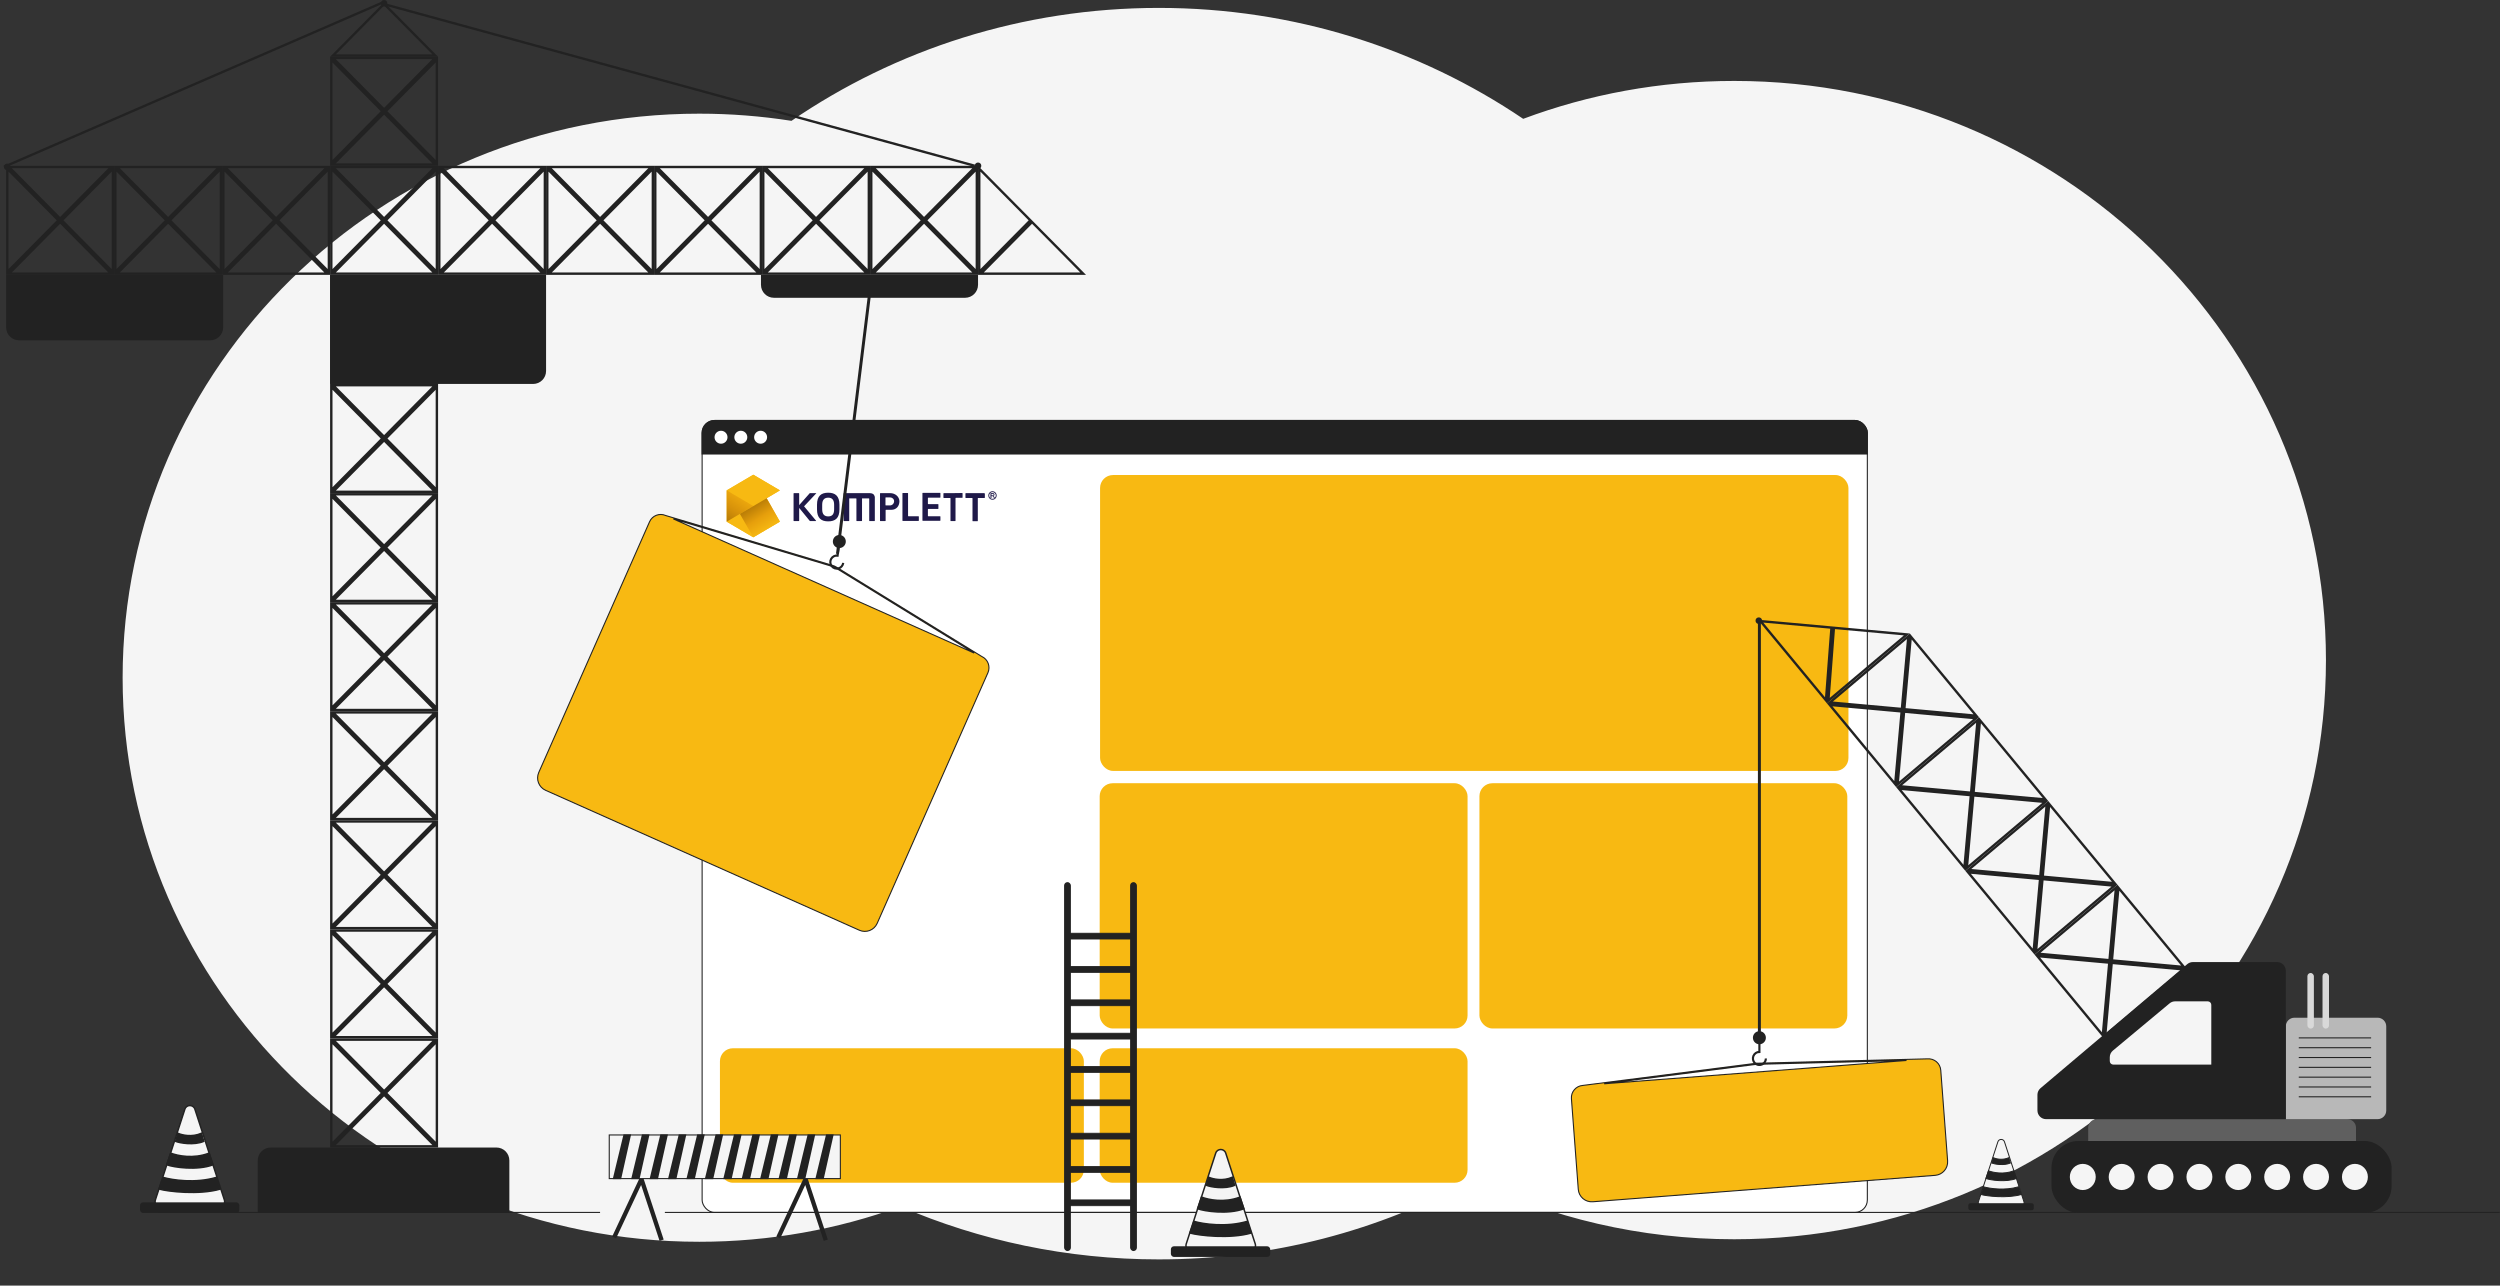 <svg width="632" height="325" viewBox="0 0 632 325" fill="none" xmlns="http://www.w3.org/2000/svg">
<rect x="0" y="0" width="632" height="325" fill="#333333" stroke="none"/>
<path fill-rule="evenodd" clip-rule="evenodd" d="M372.189 298.195C348.763 311.047 321.733 318.376 292.949 318.376C269.714 318.376 247.621 313.6 227.644 304.998C211.806 310.767 194.667 313.92 176.775 313.92C96.266 313.92 31 250.079 31 171.328C31 92.577 96.266 28.736 176.775 28.736C184.71 28.736 192.496 29.356 200.087 30.549C226.382 12.558 258.403 2 292.949 2C327.169 2 358.911 12.36 385.065 30.042C401.634 23.851 419.615 20.461 438.406 20.461C521.024 20.461 588 86.011 588 166.872C588 247.733 521.024 313.283 438.406 313.283C414.63 313.283 392.15 307.855 372.189 298.195Z" fill="#F5F5F5"/>
<path d="M1 42.19L96.278 0.827L246.428 41.914" stroke="#222222" stroke-width="0.608"/>
<g clip-path="url(#clip0_695_1523)">
<rect x="177.359" y="106.165" width="294.841" height="200.472" rx="3.276" fill="white"/>
<rect width="294.841" height="8.736" transform="translate(177.359 106.165)" fill="#222222"/>
<circle cx="182.273" cy="110.533" r="1.638" fill="white"/>
<circle cx="187.278" cy="110.533" r="1.638" fill="white"/>
<circle cx="192.283" cy="110.533" r="1.638" fill="white"/>
<rect x="278.096" y="120.088" width="189.19" height="74.802" rx="3.276" fill="#F8B912"/>
<rect x="374" y="198" width="93" height="62" rx="3.276" fill="#F8B912"/>
<rect x="278" y="265" width="93" height="34" rx="3.276" fill="#F8B912"/>
<rect x="278" y="198" width="93" height="62" rx="3.276" fill="#F8B912"/>
<rect x="182" y="265" width="92" height="34" rx="3.276" fill="#F8B912"/>
<path d="M209.376 124.556C207.595 124.556 206.54 125.369 206.54 127.588V128.771C206.54 130.99 207.595 131.803 209.376 131.803C211.158 131.803 212.212 130.99 212.212 128.771V127.588C212.212 125.369 211.122 124.556 209.376 124.556V124.556ZM210.867 128.771C210.867 130.139 210.249 130.546 209.376 130.546C208.467 130.546 207.849 130.066 207.849 128.771V127.588C207.849 126.294 208.467 125.813 209.376 125.813C210.285 125.813 210.867 126.294 210.867 127.588V128.771V128.771ZM225.048 124.667H222.575C222.575 124.667 222.466 124.667 222.466 124.778V131.619C222.466 131.729 222.575 131.729 222.575 131.729H223.775C223.775 131.729 223.884 131.729 223.884 131.619V128.993C223.884 128.882 223.993 128.882 223.993 128.882H225.338C226.575 128.882 227.375 127.958 227.375 126.701C227.338 125.518 226.284 124.667 225.048 124.667V124.667ZM224.975 127.773H223.957C223.957 127.773 223.848 127.773 223.848 127.662V125.85C223.848 125.739 223.957 125.739 223.957 125.739H224.975C225.557 125.739 226.029 126.146 226.029 126.701C226.029 127.329 225.52 127.773 224.975 127.773ZM219.884 124.667H213.376C213.376 124.667 213.267 124.667 213.267 124.778V131.619C213.267 131.729 213.376 131.729 213.376 131.729H214.576C214.576 131.729 214.685 131.729 214.685 131.619V125.998H216.394C216.503 125.998 216.503 126.109 216.503 126.109V131.619C216.503 131.729 216.612 131.729 216.612 131.729H217.812C217.812 131.729 217.921 131.729 217.921 131.619V125.998H219.63C219.739 125.998 219.739 126.109 219.739 126.109V131.619C219.739 131.729 219.848 131.729 219.848 131.729H221.048C221.048 131.729 221.157 131.729 221.157 131.619V125.628C221.048 125.296 220.975 124.704 219.884 124.667V124.667ZM237.628 130.51H234.683C234.683 130.51 234.574 130.51 234.574 130.398V128.771C234.574 128.661 234.683 128.661 234.683 128.661H237.119C237.228 128.661 237.228 128.549 237.228 128.549V127.551C237.228 127.551 237.228 127.44 237.119 127.44H234.683C234.683 127.44 234.574 127.44 234.574 127.329V125.924C234.574 125.813 234.683 125.813 234.683 125.813H237.628C237.737 125.813 237.737 125.702 237.737 125.702V124.704C237.737 124.704 237.737 124.593 237.628 124.593H233.301C233.301 124.593 233.192 124.593 233.192 124.704V131.545C233.192 131.656 233.301 131.656 233.301 131.656H237.628C237.737 131.656 237.737 131.545 237.737 131.545V130.546C237.737 130.62 237.737 130.509 237.628 130.509V130.51ZM238.61 124.667C238.61 124.667 238.501 124.667 238.501 124.778V125.776C238.501 125.887 238.61 125.887 238.61 125.887H240.173C240.282 125.887 240.282 125.998 240.282 125.998V131.655C240.282 131.766 240.355 131.73 240.355 131.73H241.446C241.446 131.73 241.555 131.73 241.555 131.619V125.961C241.555 125.961 241.555 125.85 241.664 125.85H243.227C243.336 125.85 243.336 125.739 243.336 125.739V124.741C243.336 124.741 243.336 124.63 243.227 124.63C243.155 124.667 238.61 124.667 238.61 124.667V124.667ZM248.79 124.667H244.173C244.173 124.667 244.064 124.667 244.064 124.778V125.776C244.064 125.887 244.173 125.887 244.173 125.887H245.736C245.846 125.887 245.846 125.998 245.846 125.998V131.655C245.846 131.766 245.955 131.766 245.955 131.766H247.082C247.082 131.766 247.191 131.766 247.191 131.656V125.998C247.191 125.998 247.191 125.887 247.3 125.887H248.863C248.972 125.887 248.972 125.776 248.972 125.776V124.778C248.9 124.778 248.9 124.667 248.791 124.667H248.79ZM206.249 124.667H204.795C204.649 124.667 204.613 124.778 204.613 124.778L202.031 127.699V124.778C202.031 124.667 201.922 124.667 201.922 124.667H200.723C200.723 124.667 200.613 124.667 200.613 124.778V131.619C200.613 131.729 200.723 131.729 200.723 131.729H201.922C201.922 131.729 202.031 131.729 202.031 131.619V128.401L204.65 131.618C204.65 131.618 204.722 131.729 204.831 131.729H206.213C206.358 131.729 206.286 131.618 206.286 131.618L203.268 127.995L206.286 124.778C206.358 124.778 206.431 124.667 206.249 124.667L206.249 124.667ZM229.665 130.51C229.665 130.51 229.556 130.51 229.556 130.398V124.741C229.556 124.63 229.447 124.63 229.447 124.63H228.247C228.247 124.63 228.138 124.63 228.138 124.741V131.581C228.138 131.692 228.247 131.692 228.247 131.692H232.174C232.283 131.692 232.283 131.581 232.283 131.581V130.62C232.283 130.62 232.283 130.509 232.174 130.509H229.665L229.665 130.51Z" fill="#1F1949"/>
<path d="M250.899 124.187C251.179 124.187 251.447 124.3 251.645 124.501C251.842 124.702 251.953 124.974 251.954 125.259C251.954 125.543 251.842 125.816 251.645 126.017C251.447 126.218 251.179 126.331 250.899 126.331C250.62 126.331 250.352 126.218 250.154 126.017C249.956 125.816 249.845 125.543 249.845 125.259C249.845 124.974 249.956 124.702 250.154 124.501C250.352 124.3 250.62 124.187 250.899 124.187ZM250.899 126.109C251.372 126.109 251.736 125.74 251.736 125.259C251.736 124.778 251.372 124.408 250.899 124.408C250.427 124.408 250.063 124.778 250.063 125.259C250.063 125.776 250.427 126.109 250.9 126.109H250.899ZM251.445 125.702V125.85L251.408 125.887H251.335L251.263 125.85L250.936 125.443L250.863 125.407H250.681L250.645 125.444V125.85L250.608 125.887H250.427L250.39 125.85V124.704L250.427 124.667H251.008C251.263 124.667 251.408 124.778 251.408 125.037C251.408 125.185 251.335 125.296 251.154 125.369V125.407L251.445 125.702V125.702ZM251.045 124.889H250.681L250.645 124.926V125.185L250.681 125.222H251.045C251.082 125.219 251.118 125.203 251.145 125.176C251.171 125.148 251.188 125.112 251.19 125.074C251.19 124.963 251.118 124.889 251.045 124.889Z" fill="#1F1949"/>
<path d="M193.814 125.961L197.159 123.965L190.432 120.008L183.706 123.965V131.877L190.432 135.834L197.159 131.877L193.814 125.961Z" fill="#F7B912"/>
<path d="M183.706 131.877L187.051 129.918L190.432 135.834L183.706 131.877ZM183.706 123.965L190.432 120.008L197.159 123.965L190.432 127.921L183.706 123.965Z" fill="#F7B912"/>
<path d="M183.706 123.965L190.432 127.921L183.706 131.877V123.965Z" fill="url(#paint0_linear_695_1523)"/>
<path d="M193.814 125.961L197.159 131.877L190.432 135.834L187.051 129.918L193.814 125.961Z" fill="url(#paint1_linear_695_1523)"/>
</g>
<rect x="177.495" y="106.301" width="294.568" height="200.199" rx="3.14" stroke="#222222" stroke-width="0.273"/>
<path d="M83.751 41.175V15.078L96.669 28.127L83.751 41.175ZM84.175 41.61L97.097 28.559L110.018 41.61H84.175ZM110.443 41.175L97.524 28.127L110.443 15.078V41.175ZM110.018 14.643L97.097 27.695L84.175 14.643H110.018Z" stroke="#222222" stroke-width="0.608"/>
<path d="M84.175 14.035L97.097 0.984L110.018 14.035H84.175Z" stroke="#222222" stroke-width="0.608"/>
<path d="M83.751 68.751V42.653L96.669 55.702L83.751 68.751ZM84.175 69.186L97.097 56.134L110.018 69.186H84.175ZM110.443 68.751L97.524 55.702L110.443 42.653V68.751ZM110.018 42.218L97.097 55.27L84.175 42.218H110.018Z" stroke="#222222" stroke-width="0.608"/>
<path d="M83.583 96.733V69.821L96.904 83.277L83.583 96.733ZM83.774 96.928L97.097 83.471L110.419 96.928H83.774ZM110.61 96.733L97.289 83.277L110.61 69.821V96.733ZM110.419 69.626L97.097 83.083L83.774 69.626H110.419Z" stroke="#222222" stroke-width="0.273"/>
<path d="M193.375 42.218L219.218 42.218L206.297 55.27L193.375 42.218ZM192.951 42.653L205.869 55.702L192.951 68.751L192.951 42.653ZM193.375 69.186L206.297 56.134L219.218 69.186L193.375 69.186ZM219.643 68.751L206.725 55.702L219.643 42.653L219.643 68.751Z" stroke="#222222" stroke-width="0.608"/>
<path d="M220.676 42.218L246.519 42.218L233.597 55.27L220.676 42.218ZM220.251 42.653L233.17 55.702L220.251 68.751L220.251 42.653ZM220.676 69.186L233.597 56.134L246.519 69.186L220.676 69.186ZM246.943 68.751L234.025 55.702L246.943 42.653L246.943 68.751Z" stroke="#222222" stroke-width="0.608"/>
<path d="M247.551 42.653L260.47 55.702L247.551 68.751L247.551 42.653ZM247.976 69.186L260.897 56.134L273.819 69.186L247.976 69.186Z" stroke="#222222" stroke-width="0.608"/>
<path d="M56.875 42.218L82.718 42.218L69.796 55.27L56.875 42.218ZM56.45 42.653L69.369 55.702L56.45 68.751L56.45 42.653ZM56.875 69.186L69.796 56.134L82.718 69.186L56.875 69.186ZM83.143 68.751L70.224 55.702L83.143 42.653L83.143 68.751Z" stroke="#222222" stroke-width="0.608"/>
<path d="M83.751 123.901V97.804L96.669 110.852L83.751 123.901ZM84.175 124.336L97.097 111.284L110.018 124.336H84.175ZM110.443 123.901L97.524 110.852L110.443 97.804V123.901ZM110.018 97.369L97.097 110.42L84.175 97.369H110.018Z" stroke="#222222" stroke-width="0.608"/>
<path d="M166.075 42.218L191.918 42.218L178.997 55.27L166.075 42.218ZM165.651 42.653L178.569 55.702L165.651 68.751L165.651 42.653ZM166.075 69.186L178.997 56.134L191.918 69.186L166.075 69.186ZM192.343 68.751L179.425 55.702L192.343 42.653L192.343 68.751Z" stroke="#222222" stroke-width="0.608"/>
<path d="M29.575 42.218L55.418 42.218L42.496 55.27L29.575 42.218ZM29.15 42.653L42.069 55.702L29.15 68.751L29.15 42.653ZM29.575 69.186L42.496 56.134L55.418 69.186L29.575 69.186ZM55.842 68.751L42.924 55.702L55.842 42.653L55.842 68.751Z" stroke="#222222" stroke-width="0.608"/>
<path d="M83.751 151.476V125.379L96.669 138.427L83.751 151.476ZM84.175 151.911L97.097 138.859L110.018 151.911H84.175ZM110.443 151.476L97.524 138.427L110.443 125.379V151.476ZM110.018 124.944L97.097 137.996L84.175 124.944H110.018Z" stroke="#222222" stroke-width="0.608"/>
<path d="M138.775 42.218L164.618 42.218L151.697 55.27L138.775 42.218ZM138.351 42.653L151.269 55.702L138.351 68.751L138.351 42.653ZM138.775 69.186L151.697 56.134L164.618 69.186L138.775 69.186ZM165.043 68.751L152.125 55.702L165.043 42.653L165.043 68.751Z" stroke="#222222" stroke-width="0.608"/>
<path d="M2.275 42.218L28.118 42.218L15.196 55.27L2.275 42.218ZM1.85 42.653L14.768 55.702L1.85 68.751L1.85 42.653ZM2.275 69.186L15.196 56.134L28.118 69.186L2.275 69.186ZM28.542 68.751L15.624 55.702L28.542 42.653L28.542 68.751Z" stroke="#222222" stroke-width="0.608"/>
<path d="M83.751 179.051V152.954L96.669 166.003L83.751 179.051ZM84.175 179.486L97.097 166.435L110.018 179.486H84.175ZM110.443 179.051L97.524 166.003L110.443 152.954V179.051ZM110.018 152.519L97.097 165.571L84.175 152.519H110.018Z" stroke="#222222" stroke-width="0.608"/>
<path d="M111.475 42.218L137.318 42.218L124.397 55.27L111.475 42.218ZM111.051 42.653L123.969 55.702L111.051 68.751L111.051 42.653ZM111.475 69.186L124.397 56.134L137.318 69.186L111.475 69.186ZM137.743 68.751L124.824 55.702L137.743 42.653L137.743 68.751Z" stroke="#222222" stroke-width="0.608"/>
<path d="M83.751 206.626V180.529L96.669 193.578L83.751 206.626ZM84.175 207.062L97.097 194.01L110.018 207.062H84.175ZM110.443 206.627L97.524 193.578L110.443 180.529V206.627ZM110.018 180.094L97.097 193.146L84.175 180.094H110.018Z" stroke="#222222" stroke-width="0.608"/>
<path d="M83.751 234.202V208.104L96.669 221.153L83.751 234.202ZM84.175 234.637L97.097 221.585L110.018 234.637H84.175ZM110.443 234.202L97.524 221.153L110.443 208.104V234.202ZM110.018 207.669L97.097 220.721L84.175 207.669H110.018Z" stroke="#222222" stroke-width="0.608"/>
<path d="M83.751 261.777V235.68L96.669 248.728L83.751 261.777ZM84.175 262.212L97.097 249.16L110.018 262.212H84.175ZM110.443 261.777L97.524 248.728L110.443 235.68V261.777ZM110.018 235.245L97.097 248.296L84.175 235.245H110.018Z" stroke="#222222" stroke-width="0.608"/>
<path d="M83.751 289.352V263.255L96.669 276.303L83.751 289.352ZM84.175 289.787L97.097 276.735L110.018 289.787H84.175ZM110.443 289.352L97.524 276.303L110.443 263.255V289.352ZM110.018 262.82L97.097 275.871L84.175 262.82H110.018Z" stroke="#222222" stroke-width="0.608"/>
<ellipse cx="97.097" cy="0.827" rx="0.819" ry="0.827" fill="#222222"/>
<ellipse cx="247.247" cy="41.914" rx="0.819" ry="0.827" fill="#222222"/>
<ellipse cx="1.819" cy="42.19" rx="0.819" ry="0.827" fill="#222222"/>
<path d="M1.546 69.49H56.419V82.759C56.419 84.568 54.953 86.035 53.143 86.035H4.822C3.013 86.035 1.546 84.568 1.546 82.759V69.49Z" fill="#222222"/>
<path d="M192.374 69.49H247.247V72.004C247.247 73.814 245.781 75.28 243.971 75.28H195.65C193.841 75.28 192.374 73.814 192.374 72.004V69.49Z" fill="#222222"/>
<path d="M83.447 69.49H138.047V93.789C138.047 95.598 136.58 97.065 134.771 97.065H83.447V69.49Z" fill="#222222"/>
<path d="M65.155 293.367C65.155 291.558 66.622 290.091 68.431 290.091H125.489C127.298 290.091 128.765 291.558 128.765 293.367V306.636H65.155V293.367Z" fill="#222222"/>
<line x1="39.766" y1="306.5" x2="151.697" y2="306.5" stroke="#222222" stroke-width="0.273"/>
<line x1="168.077" y1="306.5" x2="631.906" y2="306.5" stroke="#222222" stroke-width="0.273"/>
<rect x="269" y="223" width="1.725" height="93.268" rx="0.863" fill="#222222"/>
<rect x="286.511" y="235.917" width="1.47" height="16.472" rx="0.735" transform="rotate(90 286.511 235.917)" fill="#222222" stroke="#222222" stroke-width="0.216"/>
<rect x="286.511" y="244.345" width="1.47" height="16.472" rx="0.735" transform="rotate(90 286.511 244.345)" fill="#222222" stroke="#222222" stroke-width="0.216"/>
<rect x="286.511" y="252.773" width="1.47" height="16.472" rx="0.735" transform="rotate(90 286.511 252.773)" fill="#222222" stroke="#222222" stroke-width="0.216"/>
<rect x="286.511" y="261.2" width="1.47" height="16.472" rx="0.735" transform="rotate(90 286.511 261.2)" fill="#222222" stroke="#222222" stroke-width="0.216"/>
<rect x="286.511" y="269.628" width="1.47" height="16.472" rx="0.735" transform="rotate(90 286.511 269.628)" fill="#222222" stroke="#222222" stroke-width="0.216"/>
<rect x="286.511" y="278.056" width="1.47" height="16.472" rx="0.735" transform="rotate(90 286.511 278.056)" fill="#222222" stroke="#222222" stroke-width="0.216"/>
<rect x="286.511" y="286.484" width="1.47" height="16.472" rx="0.735" transform="rotate(90 286.511 286.484)" fill="#222222" stroke="#222222" stroke-width="0.216"/>
<rect x="286.511" y="294.912" width="1.47" height="16.472" rx="0.735" transform="rotate(90 286.511 294.912)" fill="#222222" stroke="#222222" stroke-width="0.216"/>
<rect x="286.511" y="303.34" width="1.47" height="16.472" rx="0.735" transform="rotate(90 286.511 303.34)" fill="#222222" stroke="#222222" stroke-width="0.216"/>
<rect x="285.688" y="223" width="1.725" height="93.268" rx="0.863" fill="#222222"/>
<path d="M49.267 280.399L56.729 303.357C57.008 304.218 56.367 305.101 55.462 305.101H40.538C39.633 305.101 38.992 304.218 39.271 303.357L46.733 280.399C47.132 279.172 48.868 279.172 49.267 280.399Z" fill="#F5F5F5" stroke="#222222" stroke-width="0.381"/>
<path d="M44.364 288.532L44.949 286.492C46.119 286.98 48.495 287.537 50.931 286.494L51.517 288.535C50.288 289.061 48.76 289.174 47.385 289.091C46.077 289.011 44.939 288.756 44.364 288.532Z" fill="#222222" stroke="#222222" stroke-width="0.381"/>
<path d="M42.15 294.462L43.135 291.51C44.955 292.191 48.871 293.033 52.864 291.511L53.851 294.464C51.845 295.221 49.341 295.381 47.104 295.265C44.945 295.152 43.064 294.783 42.15 294.462Z" fill="#222222" stroke="#222222" stroke-width="0.381"/>
<path d="M40.21 300.598L41.227 297.645C43.609 298.328 49.387 299.201 54.686 297.646L55.703 300.6C53.047 301.37 49.73 301.532 46.775 301.415C43.91 301.301 41.41 300.925 40.21 300.598Z" fill="#222222" stroke="#222222" stroke-width="0.381"/>
<rect x="35.398" y="303.946" width="25.116" height="2.691" rx="0.761" fill="#222222"/>
<path d="M309.868 291.513L317.33 314.471C317.61 315.332 316.969 316.215 316.064 316.215H301.14C300.235 316.215 299.593 315.332 299.873 314.471L307.335 291.513C307.734 290.286 309.47 290.286 309.868 291.513Z" fill="#F5F5F5" stroke="#222222" stroke-width="0.381"/>
<path d="M304.965 299.646L305.551 297.607C306.721 298.094 309.096 298.652 311.533 297.608L312.119 299.649C310.89 300.175 309.362 300.288 307.987 300.205C306.679 300.125 305.541 299.87 304.965 299.646Z" fill="#222222" stroke="#222222" stroke-width="0.381"/>
<path d="M302.752 305.576L303.737 302.625C305.556 303.305 309.473 304.147 313.466 302.625L314.453 305.578C312.446 306.335 309.943 306.496 307.706 306.379C305.547 306.266 303.666 305.897 302.752 305.576Z" fill="#222222" stroke="#222222" stroke-width="0.381"/>
<path d="M300.812 311.713L301.829 308.759C304.211 309.442 309.988 310.316 315.287 308.76L316.305 311.714C313.648 312.484 310.331 312.646 307.377 312.529C304.511 312.415 302.011 312.039 300.812 311.713Z" fill="#222222" stroke="#222222" stroke-width="0.381"/>
<rect x="296" y="315.06" width="25.116" height="2.691" rx="0.761" fill="#222222"/>
<path d="M506.732 288.654L511.652 303.789C511.836 304.356 511.413 304.939 510.817 304.939H500.978C500.381 304.939 499.959 304.356 500.143 303.789L505.062 288.654C505.325 287.845 506.469 287.845 506.732 288.654Z" fill="#F5F5F5" stroke="#222222" stroke-width="0.251"/>
<path d="M503.5 294.016L503.886 292.671C504.657 292.993 506.223 293.36 507.829 292.672L508.216 294.018C507.406 294.364 506.398 294.439 505.492 294.384C504.63 294.332 503.879 294.163 503.5 294.016Z" fill="#222222" stroke="#222222" stroke-width="0.251"/>
<path d="M502.041 297.925L502.69 295.979C503.89 296.428 506.471 296.983 509.104 295.98L509.754 297.926C508.432 298.425 506.782 298.531 505.307 298.454C503.883 298.38 502.643 298.136 502.041 297.925Z" fill="#222222" stroke="#222222" stroke-width="0.251"/>
<path d="M500.762 301.97L501.432 300.024C503.003 300.474 506.812 301.049 510.305 300.024L510.976 301.972C509.224 302.479 507.038 302.586 505.09 302.509C503.201 302.433 501.553 302.186 500.762 301.97Z" fill="#222222" stroke="#222222" stroke-width="0.251"/>
<rect x="497.59" y="304.177" width="16.558" height="1.774" rx="0.502" fill="#222222"/>
<rect x="587.134" y="245.971" width="1.638" height="14.063" rx="0.819" fill="#D9D9D9"/>
<rect x="583.312" y="245.971" width="1.638" height="14.063" rx="0.819" fill="#D9D9D9"/>
<rect x="518.611" y="288.437" width="85.995" height="18.2" rx="6.825" fill="#222222"/>
<path d="M527.893 285.106C527.893 283.899 528.87 282.922 530.077 282.922H593.413C594.619 282.922 595.597 283.899 595.597 285.106V288.437H527.893V285.106Z" fill="#5F5F5F"/>
<path opacity="0.8" d="M577.852 259.461C577.852 258.254 578.83 257.277 580.036 257.277H601.057C602.263 257.277 603.241 258.254 603.241 259.461V280.738C603.241 281.944 602.263 282.922 601.057 282.922H577.852V259.461Z" fill="#D9D9D9"/>
<ellipse cx="526.527" cy="297.536" rx="3.276" ry="3.309" fill="#F5F5F5"/>
<ellipse cx="536.356" cy="297.536" rx="3.276" ry="3.309" fill="#F5F5F5"/>
<ellipse cx="546.184" cy="297.536" rx="3.276" ry="3.309" fill="#F5F5F5"/>
<ellipse cx="556.012" cy="297.536" rx="3.276" ry="3.309" fill="#F5F5F5"/>
<ellipse cx="565.84" cy="297.536" rx="3.276" ry="3.309" fill="#F5F5F5"/>
<ellipse cx="575.668" cy="297.536" rx="3.276" ry="3.309" fill="#F5F5F5"/>
<ellipse cx="585.496" cy="297.536" rx="3.276" ry="3.309" fill="#F5F5F5"/>
<ellipse cx="595.324" cy="297.536" rx="3.276" ry="3.309" fill="#F5F5F5"/>
<ellipse cx="444.627" cy="156.903" rx="0.819" ry="0.827" fill="#222222"/>
<path d="M461.605 177.046L445.055 157.021L463.003 158.653L461.605 177.046ZM463.606 158.708L482.053 160.386L462.206 177.121L463.606 158.708Z" stroke="#222222" stroke-width="0.608"/>
<path d="M479.108 198.226L462.549 178.189L480.747 179.845L479.108 198.226ZM479.711 198.281L481.349 179.9L499.548 181.555L479.711 198.281ZM499.601 180.946L481.404 179.291L483.042 160.91L499.601 180.946ZM482.44 160.855L480.801 179.236L462.603 177.581L482.44 160.855Z" stroke="#222222" stroke-width="0.608"/>
<path d="M496.603 219.394L480.044 199.358L498.242 201.013L496.603 219.394ZM497.206 219.45L498.844 201.068L517.043 202.724L497.206 219.45ZM517.096 202.115L498.899 200.46L500.537 182.079L517.096 202.115ZM499.935 182.023L498.296 200.405L480.098 198.75L499.935 182.023Z" stroke="#222222" stroke-width="0.608"/>
<path d="M514.098 240.563L497.539 220.527L515.737 222.182L514.098 240.563ZM514.701 240.619L516.339 222.237L534.538 223.893L514.701 240.619ZM534.591 223.284L516.394 221.629L518.032 203.248L534.591 223.284ZM517.43 203.192L515.791 221.574L497.593 219.919L517.43 203.192Z" stroke="#222222" stroke-width="0.608"/>
<path d="M531.593 261.732L515.034 241.696L533.232 243.351L531.593 261.732ZM532.196 261.788L533.834 243.406L552.033 245.061L532.196 261.788ZM552.086 244.453L533.889 242.798L535.527 224.417L552.086 244.453ZM534.925 224.361L533.286 242.743L515.088 241.088L534.925 224.361Z" stroke="#222222" stroke-width="0.608"/>
<path d="M552.944 243.729C553.338 243.396 553.838 243.213 554.354 243.213H575.668C576.874 243.213 577.852 244.201 577.852 245.419V282.921H517.246C516.039 282.921 515.062 281.934 515.062 280.715V276.765C515.062 276.123 515.345 275.512 515.836 275.098L552.944 243.729Z" fill="#222222"/>
<path d="M548.477 253.646C548.87 253.319 549.364 253.14 549.875 253.14H558.122C558.615 253.14 559.015 253.538 559.015 254.029V269.134H534.245C533.752 269.134 533.353 268.736 533.353 268.245V267.269C533.353 266.621 533.641 266.006 534.139 265.591L548.477 253.646Z" fill="#F5F5F5"/>
<line x1="581.128" y1="262.379" x2="599.419" y2="262.379" stroke="#222222" stroke-width="0.273"/>
<line x1="581.128" y1="264.861" x2="599.419" y2="264.861" stroke="#222222" stroke-width="0.273"/>
<line x1="581.128" y1="267.343" x2="599.419" y2="267.343" stroke="#222222" stroke-width="0.273"/>
<line x1="581.128" y1="269.825" x2="599.419" y2="269.825" stroke="#222222" stroke-width="0.273"/>
<line x1="581.128" y1="272.306" x2="599.419" y2="272.306" stroke="#222222" stroke-width="0.273"/>
<line x1="581.128" y1="274.788" x2="599.419" y2="274.788" stroke="#222222" stroke-width="0.273"/>
<line x1="581.128" y1="277.27" x2="599.419" y2="277.27" stroke="#222222" stroke-width="0.273"/>
<path d="M155.246 312.84L162.162 298.088L167.258 313.53" stroke="#222222" stroke-width="1.092" stroke-linejoin="round"/>
<path d="M196.742 312.84L203.658 298.088L208.754 313.53" stroke="#222222" stroke-width="1.092" stroke-linejoin="round"/>
<rect x="154.017" y="286.918" width="58.422" height="11.033" fill="#F5F5F5" stroke="#222222" stroke-width="0.273"/>
<path d="M157.625 286.782L154.893 298.088H157.018L159.548 286.782H157.625Z" fill="#222222"/>
<path d="M162.28 286.782L159.548 298.088H161.673L164.203 286.782H162.28Z" fill="#222222"/>
<path d="M166.935 286.782L164.203 298.088H166.328L168.858 286.782H166.935Z" fill="#222222"/>
<path d="M171.591 286.782L168.858 298.088H170.984L173.514 286.782H171.591Z" fill="#222222"/>
<path d="M176.246 286.782L173.513 298.088H175.638L178.168 286.782H176.246Z" fill="#222222"/>
<path d="M180.901 286.782L178.168 298.088H180.294L182.824 286.782H180.901Z" fill="#222222"/>
<path d="M185.556 286.782L182.824 298.088H184.949L187.479 286.782H185.556Z" fill="#222222"/>
<path d="M190.211 286.782L187.479 298.088H189.604L192.134 286.782H190.211Z" fill="#222222"/>
<path d="M194.866 286.782L192.134 298.088H194.259L196.789 286.782H194.866Z" fill="#222222"/>
<path d="M199.521 286.782L196.789 298.088H198.914L201.444 286.782H199.521Z" fill="#222222"/>
<path d="M204.176 286.782L201.444 298.088H203.569L206.099 286.782H204.176Z" fill="#222222"/>
<path d="M208.832 286.782L206.099 298.088H208.225L210.755 286.782H208.832Z" fill="#222222"/>
<path d="M248.165 165.945L211.355 143.315C211.102 143.16 210.829 143.038 210.545 142.953L168.287 130.324C166.724 129.632 164.898 130.337 164.207 131.902L136.199 195.281C135.438 197.005 136.215 199.025 137.937 199.793L217.25 235.162C218.971 235.929 220.984 235.154 221.746 233.43L249.746 170.068C250.441 168.494 249.733 166.65 248.165 165.945ZM211.213 143.548L246.267 165.099L170.225 131.188L210.468 143.215C210.729 143.293 210.98 143.405 211.213 143.548Z" fill="#F8B912" stroke="#222222" stroke-width="0.273"/>
<ellipse cx="212.183" cy="136.895" rx="1.638" ry="1.655" transform="rotate(7.032 212.183 136.895)" fill="#222222"/>
<path d="M213.167 142.296C213.127 142.621 212.993 142.926 212.781 143.174C212.569 143.422 212.289 143.601 211.977 143.689C211.664 143.777 211.333 143.769 211.026 143.667C210.718 143.564 210.448 143.372 210.249 143.115C210.05 142.857 209.931 142.545 209.908 142.219C209.884 141.893 209.957 141.566 210.117 141.282C210.277 140.997 210.517 140.766 210.807 140.619C211.096 140.471 211.423 140.414 211.744 140.453L212.014 138.264L212.082 137.716" stroke="#222222" stroke-width="0.546"/>
<path d="M219.837 74.191L211.717 140.013" stroke="#222222" stroke-width="0.75"/>
<path d="M444.004 268.79L444.004 268.789L443.99 268.791L400.111 274.402C398.404 274.535 397.126 276.026 397.255 277.734L398.989 300.664C399.131 302.544 400.769 303.95 402.649 303.805L489.211 297.127C491.09 296.982 492.498 295.341 492.356 293.461L490.624 270.549C490.494 268.832 488.997 267.546 487.28 267.677L444.004 268.79ZM481.97 268.087L405.536 273.983L444.017 269.063L481.97 268.087Z" fill="#F8B912" stroke="#222222" stroke-width="0.273"/>
<ellipse cx="444.775" cy="262.337" rx="1.638" ry="1.655" fill="#222222"/>
<path d="M446.413 267.577C446.413 267.904 446.317 268.224 446.137 268.496C445.957 268.768 445.701 268.98 445.402 269.105C445.103 269.23 444.773 269.263 444.456 269.199C444.138 269.135 443.846 268.978 443.617 268.746C443.388 268.515 443.232 268.22 443.169 267.899C443.105 267.578 443.138 267.246 443.262 266.943C443.386 266.641 443.596 266.383 443.865 266.201C444.135 266.019 444.451 265.922 444.775 265.922V263.716V263.165" stroke="#222222" stroke-width="0.546"/>
<path d="M444.775 157L444.775 262.613" stroke="#222222" stroke-width="0.75"/>
<defs>
<linearGradient id="paint0_linear_695_1523" x1="184.119" y1="132.097" x2="188.001" y2="126.248" gradientUnits="userSpaceOnUse">
<stop stop-color="#B77B06"/>
<stop offset="0.5" stop-color="#D7920A"/>
<stop offset="1" stop-color="#ECA70D"/>
</linearGradient>
<linearGradient id="paint1_linear_695_1523" x1="190.087" y1="127.836" x2="194.016" y2="134.045" gradientUnits="userSpaceOnUse">
<stop stop-color="#B77B06"/>
<stop offset="0.5" stop-color="#E69F0C"/>
<stop offset="1" stop-color="#F7B912"/>
</linearGradient>
<clipPath id="clip0_695_1523">
<rect x="177.359" y="106.165" width="294.841" height="200.472" rx="3.276" fill="white"/>
</clipPath>
</defs>
</svg>
